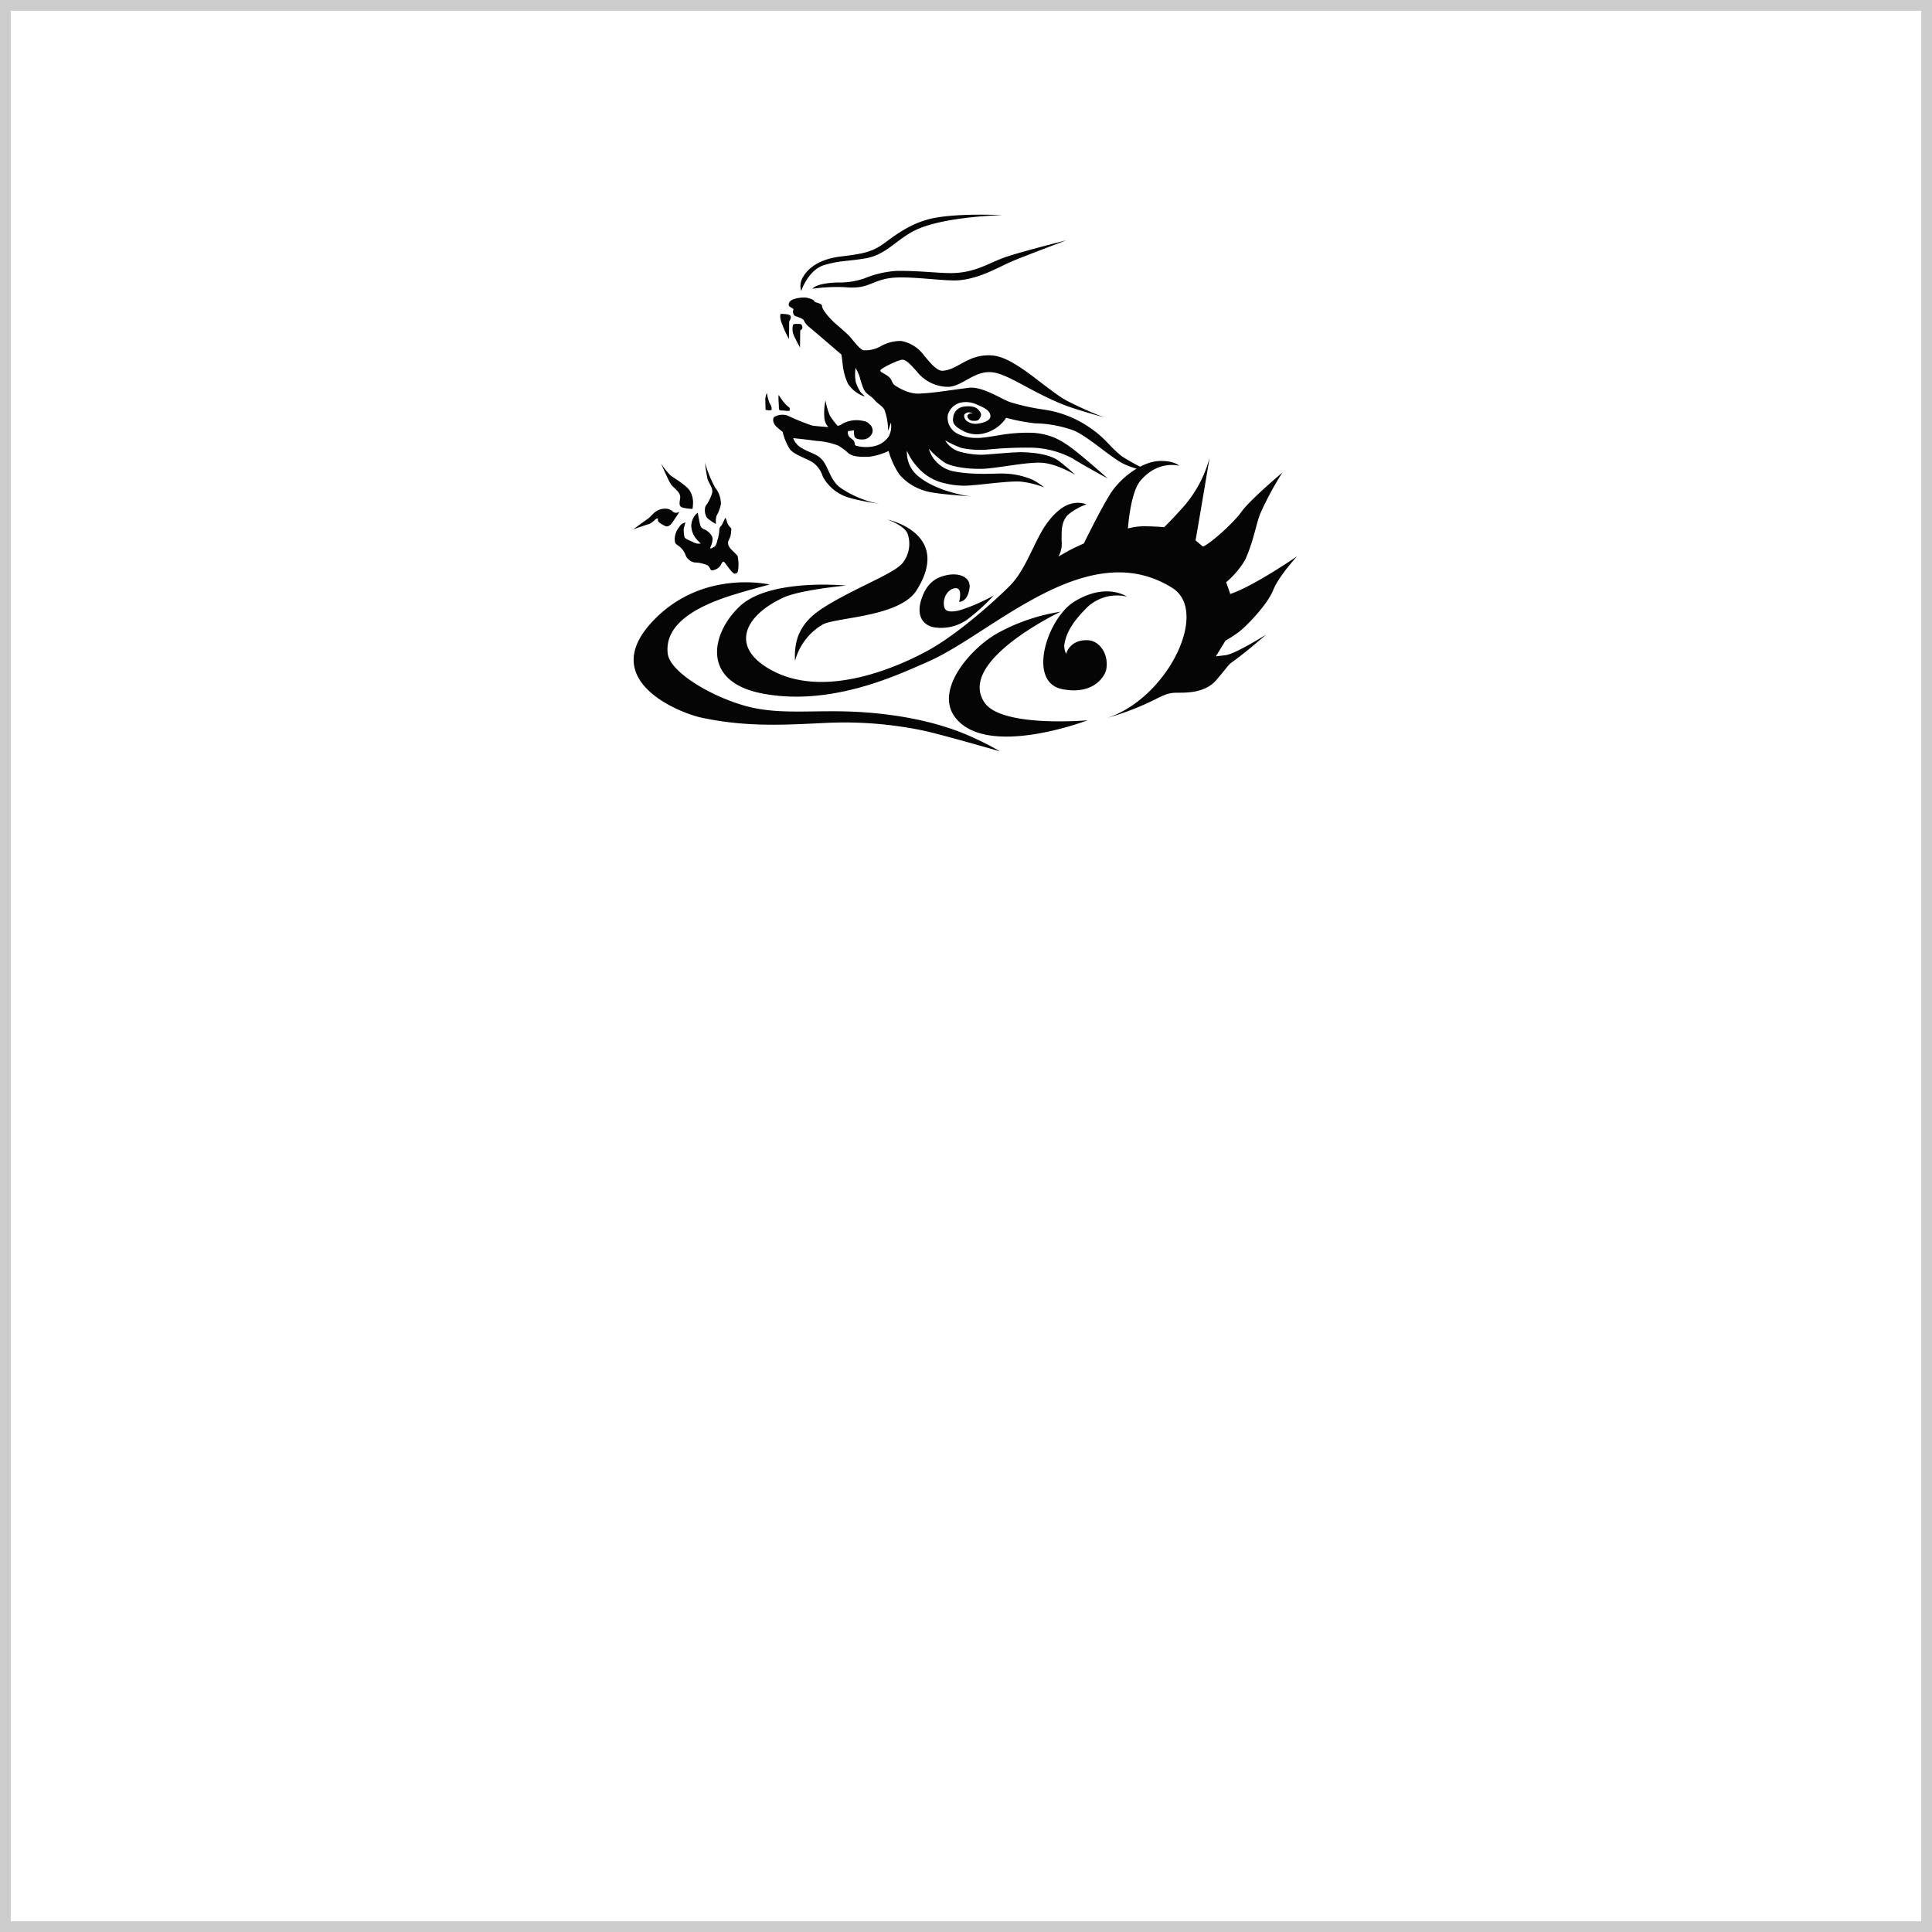 <svg xmlns="http://www.w3.org/2000/svg" xmlns:xlink="http://www.w3.org/1999/xlink" width="360" height="360" viewBox="0 0 360 360">
  <rect x="0" y="0" width="360" height="360" fill="#808080" stroke="none"/>
  <defs>
    <clipPath id="clip-event-noimage">
      <rect width="360" height="360"/>
    </clipPath>
  </defs>
  <g id="event-noimage" clip-path="url(#clip-event-noimage)">
    <rect width="360" height="360" fill="#fff"/>
    <path id="パス_1" data-name="パス 1" d="M138.583,454.605a3.13,3.13,0,0,1,.375-2.667c.874-1.5,2.872-3.244,6.865-3.745s5.864-.748,8.235-2.495,5.211-3.868,9.14-4.665c4.884-.99,12.87-.562,12.87-.562s-11.246.236-16.455,2.919c-3.4,1.749-5.307,4.507-9.05,5.13s-4.461.343-7.58,1.216S138.583,454.605,138.583,454.605Zm8.283-.7c4.016.358,4.6-1.03,7.814-1.638,3.463-.655,10.525.6,13.386.327,3.978-.374,7.346-2.48,9.779-3.51S188,445.152,188,445.152s-7.627,1.919-10.95,3-5.475,2.808-9.64,3.088c-2.5.168-6.692-.467-11.185-.374a19.009,19.009,0,0,0-5.9,1.4,14.241,14.241,0,0,1-5.008.749c-4.118.14-4.632,1.17-4.632,1.17A32.593,32.593,0,0,1,146.866,453.9Zm-9.966,3.884c.466.234.023.422.186.935.217.683.422.482,1.241.867.4.187.608.211.794.584a3.161,3.161,0,0,0,.867,1.077c.374.28,6.083,5.194,6.083,5.194s.141.889.235,1.779a11.224,11.224,0,0,0,.983,3.651,5.91,5.91,0,0,0,2.972,2.339c.339.023-.422-.491-.632-.8a7.83,7.83,0,0,1-.865-1.8,7.719,7.719,0,0,1-.048-2.691,11.767,11.767,0,0,1,.632,1.31c.187.515.468,1.731.889,2.668s1.357,1.216,2.013,2.013,1.59,1.122,1.918,2.012a12.074,12.074,0,0,1,.612,3.775l.512-1.576a4.053,4.053,0,0,1-.421,2.62,4.537,4.537,0,0,1-2.2,1.638,6.8,6.8,0,0,1-3.463.14c-.843-.14-.517-.28-.749-.842s-.842-.607-1.077-1.17-.046-.8-.046-.8l1.076-.139a3.782,3.782,0,0,0,.093,1.123c.141.468.968.638,1.748.559a1.929,1.929,0,0,0,1.576-1.216,1.509,1.509,0,0,0-.485-1.589c-.467-.515-.874-.61-1.9-.75a5.615,5.615,0,0,0-3.136.608,1.97,1.97,0,0,1-.935.422,13.9,13.9,0,0,1-1.4-1.826,11.964,11.964,0,0,1-.858-2.886,10.192,10.192,0,0,0-.219,3.12,2.8,2.8,0,0,0,.75,1.825s-2.059-.139-3-.281a43.552,43.552,0,0,1-4.633-1.872,2.956,2.956,0,0,0-2.2.141c-.747.234-.469,1.312.047,1.826a14.093,14.093,0,0,0,1.263,1.076,10.818,10.818,0,0,0,1.31,3.182c.843,1.171,3.6,1.872,4.633,2.761a5.057,5.057,0,0,1,1.52,2.339,8.062,8.062,0,0,0,3.722,3.534c1.713.866,6.808,1.59,6.808,1.59a18.989,18.989,0,0,1-7.325-3.064c-1.722-1.293-2.128-3.65-3.158-4.961s-2.41-1.428-3.86-2.316a3.484,3.484,0,0,1-1.685-1.895s2.387.234,4.352.515a12.954,12.954,0,0,1,4.072.889,11.428,11.428,0,0,1,1.918,1.45c.89.656,2.4.66,3.885.608a12.358,12.358,0,0,0,3.556-1.075,14.95,14.95,0,0,0,1.965,4.329,9.76,9.76,0,0,0,4.61,3.041c1.742.625,6.249.866,8.564,1.1,2.1.212-5.288-.3-9.452-3.627a5.717,5.717,0,0,1-2.271-4.89,10.247,10.247,0,0,0,1.92,2.994,9.144,9.144,0,0,0,5.216,3.089,14.547,14.547,0,0,0,5.268.327c1.309-.047,6.553-.8,8.706-.657a16.545,16.545,0,0,1,4.461,1.092,12.093,12.093,0,0,0-2.124-1.418,14.5,14.5,0,0,0-5.551-1.172c-1.311-.05-5.492.33-9.238-.419a6.013,6.013,0,0,1-4.585-4.212,15.388,15.388,0,0,0,3.04,2.645c1.359.747,4.307,1.192,7.021,1.1s8.283-1.31,11.045-1.123,6.177,2.246,6.177,2.246-1.528-1.435-3.042-2.574c-1.744-1.311-4.867-1.59-6.831-1.637s-6.646.514-7.955.467a15.866,15.866,0,0,1-4.053-.674,4.818,4.818,0,0,1-2.36-1.993,21.933,21.933,0,0,0,3.016,1.4,17.049,17.049,0,0,0,4.66.33,71.992,71.992,0,0,1,8.611-.374,17.182,17.182,0,0,1,7.511,2.035c1.5.983,6.48,3.7,6.48,3.7s-2.1-1.943-5.241-4.517-5.113-3.667-8.423-3.978a29.081,29.081,0,0,0-5.081.217c-1.03.094-4.232.767-5.494.72a7.709,7.709,0,0,1-3.8-.813,3.351,3.351,0,0,1-1.741-3.468,3.3,3.3,0,0,1,2.2-2.246,4.725,4.725,0,0,1,3.088.257c.937.421,2.1.84,2.505,1.638.7,1.38-1.217,1.825-2.153,1.965a2.707,2.707,0,0,1-2.2-.56c-.34-.341-.532-.95-.281-1.218a1.159,1.159,0,0,1,1.528-.046.8.8,0,0,0-1.013.28c-.11.251.14.984,1.029,1.03s1.086-.17,1.28-.53c.28-.518.369-.781-.3-1.545-.655-.748-2.083-.711-2.948-.523a2.215,2.215,0,0,0-1.733,2.013c-.188.981.257,1.591,1.615,2.339a5.466,5.466,0,0,0,3.79.656,6.947,6.947,0,0,0,4.469-2.972,35.49,35.49,0,0,0,5.428,1.03,22.167,22.167,0,0,1,7.091,1.31c2.677,1.059,7.06,5.161,9.476,6.293a15.074,15.074,0,0,0,4.619,1.285,43.505,43.505,0,0,1-4.971-2.689c-2.547-1.96-2.9-3.3-6.415-5.64a20.007,20.007,0,0,0-8.205-3.121,40.969,40.969,0,0,1-6.367-1.417c-1.825-.7-5.143-2.938-7.6-2.644-2.552.3-6.741.983-8.519,1.03-.536.014-2.176.467-5.124-1.381-.825-.516-.559-1.106-1.334-1.73-.842-.68-1.522-.773-1.522-1.147s3.139-1.864,3.982-2,2.01,1.325,2.759,2.12a7.437,7.437,0,0,0,5.849,2.928c2.48.011,4.775-2.882,7.91-2.741s7.288,3.587,13.9,6.177c1.951.765,7.253,2.246,7.253,2.246a71.314,71.314,0,0,1-6.9-3.089c-.963-.55-1.171-.585-5.782-4.117-4.407-3.379-6.587-4.33-8.679-4.353-4.172-.047-5.919,2.742-8.727,2.882-1.124.055-2.528-1.806-3.418-2.836a6.744,6.744,0,0,0-4.258-2.714,7.428,7.428,0,0,0-3.86,1,5.767,5.767,0,0,1-3.205.726c-.7-.188-1.99-1.965-2.551-2.574s-2.037-1.872-2.692-2.433-2.432-2.433-2.456-3.252c-.013-.444-1.006-.585-1.287-.725s.093-.422-1.544-.8c-.593-.137-2.981.05-3.3.936C136.1,457.39,136.43,457.554,136.9,457.787Zm1.5,4.153s.492-.223.4-.643-.188-.562-.679-.562c-.754,0-1.076-.07-1.123.445a2.979,2.979,0,0,0,.258,1.8c.375.842,1.1,2.152,1.1,2.152Zm-2.105,1.6.048-3.276a1.448,1.448,0,0,0,.3-.8c0-.422-.492-.516-1.054-.563s-.8-.047-.8-.047-.258.211,0,1.264A21.591,21.591,0,0,0,136.289,463.544Zm-1.325,11.293a5.667,5.667,0,0,1-.5-.748c-.253-.5-.048,1.528-.048,2.136s.094.656.7.656,1.381.256,1.334-.165.023-.3-.445-.679A7.272,7.272,0,0,1,134.964,474.837Zm-2.769-1.232a2.577,2.577,0,0,0-.3,1.311c0,.748.047,1.824.047,1.824s1.17.3,1.124-.117a1.515,1.515,0,0,0-.329-1A7.194,7.194,0,0,1,132.2,473.606Zm-11.05,16.088c.263.821.99,1.6.854,2.463a7.544,7.544,0,0,1-1.248,2.529,2.616,2.616,0,0,0,.132,1.938c.164.492,1.806,1.411,1.806,1.411a4.33,4.33,0,0,1,.1-1.512,7.464,7.464,0,0,0,.82-2.166,4.709,4.709,0,0,0-1.051-3.086,21.6,21.6,0,0,1-1.9-4.664A24.082,24.082,0,0,0,121.145,489.694Zm-2.724,4.5a4.268,4.268,0,0,0-.625-2.4c-.689-1.053-3.055-2.4-3.611-2.858a16.06,16.06,0,0,1-1.71-2.134s1.381,3.154,1.774,3.743,1.282,1.183,1.609,1.808.1.985.066,1.576.032.82.492,1.018a9,9,0,0,0,1.906.262A6.345,6.345,0,0,0,118.421,494.195ZM115.5,495.9a.947.947,0,0,1-.92-.265,2.059,2.059,0,0,0-1.609-.46,2.932,2.932,0,0,0-1.576.594c-.428.294-.854.917-1.578,1.411s-2.526,1.839-2.526,1.839,2.034-.724,2.823-.953,1.347-1.083,1.609-1.083.132.064.164.394.788.757,1.347,1.018,1.017-.262,1.214-.494,1.446-2.132,1.446-2.132A2.6,2.6,0,0,1,115.5,495.9Zm8.932.952s-.3.691-.591,1.247-.492.3-.526,1.183a6.128,6.128,0,0,1-.328,1.675c-.1.428-.264,1.15-.657,1.348s-.82.491-.658.033a4.071,4.071,0,0,0,.4-1.544c0-.659-.789-1.347-1.149-1.577s-.919-.3-1.117-.888-.492-2.4-.492-2.4a2.24,2.24,0,0,0-.723.788,3,3,0,0,0-.459,2.07,3.981,3.981,0,0,0,.819,1.906,6.5,6.5,0,0,0,.92.952,1.882,1.882,0,0,1-1.247-.163c-.658-.331-1.772-.69-1.806-1.086a7.559,7.559,0,0,1-.131-1.445c.065-.362.33-1.215.33-1.215a1.647,1.647,0,0,0-1.151.82,3.857,3.857,0,0,0-.854,2.17c.033.821.033.886.593,1.281a3.645,3.645,0,0,1,1.477,1.936,2.291,2.291,0,0,0,1.641,1.247,5.891,5.891,0,0,1,2.463.561c.491.427.36.884.852.918a2.348,2.348,0,0,0,1.513-.918c.2-.329.36-.889.656-.658s1.446,2.07,1.9,2.167.69-.263.723-.657a7.881,7.881,0,0,0-.1-2.626c-.264-.394-1.347-1.248-1.576-1.743a1.217,1.217,0,0,1-.1-1.148,3.932,3.932,0,0,0,.46-1.476c.033-.658.132-.725-.165-.986a2.363,2.363,0,0,1-.623-1.118A2.019,2.019,0,0,0,124.43,496.854ZM132.7,509.3s-12.832-3.025-22.08,7.155c-9.826,10.813,5.309,16.771,9.32,17.636,8.781,1.9,16.365,1.3,23.626.977a72.129,72.129,0,0,1,18.1,1.516c3.794.869,13.927,3.794,13.927,3.794a45.591,45.591,0,0,0-4.417-2.3c-3.576-1.733-10.307-4.243-21.024-4.982-8.643-.6-15.225.622-21.728-1.115s-14.3-6.346-14.711-9.807c-.65-5.5,5.36-8.723,11.406-10.7C128.1,510.5,132.7,509.3,132.7,509.3Zm14.223.191s-14.182-1.407-19.776,3.848c-5.365,5.038-7.26,14.046,4.144,16.255,8.151,1.581,16.4-.195,23.409-2.79,2.729-1.01,5.26-2.13,7.721-3.224,11.893-5.285,29.53-23.55,45.3-13.654,7.08,4.442-1.02,20.643-12.11,24.22a50.486,50.486,0,0,0,8.315-3.144c2.322-1.159,3.008-1.544,4.743-1.544s5.174.054,7.233-2.329,2.195-2.818,2.953-3.36c2.846-2.032,6.35-5.139,6.35-5.139s-5.726,3.622-7.568,3.837-1.789.218-1.789.218l1.789-2.927a23.548,23.548,0,0,0,2.511-1.635c1.3-.975,5.274-5.022,6.357-7.731s4.48-6.359,4.48-6.359-8.042,5.555-12.455,7.026l-.76-2.194A16.243,16.243,0,0,0,221.3,504.7c1.49-3.224,2.059-6.636,2.755-8.463a58.11,58.11,0,0,1,4.189-7.8s-5.995,5.022-7.621,7.3-6.205,6.258-7.207,6.476l-1.354-1.14c.363-1.943,2.627-15.442,2.627-15.442a22.671,22.671,0,0,1-5.228,9.564c-2.159,2.393-3.251,3.414-3.251,3.414s-1.788-.162-3.631-.162a11.264,11.264,0,0,0-3.116.406s.434-6.626,2.3-8.861c3.332-3.981,7.261-2.816,7.261-2.816s-.922-1-3.739-.895-6.5,2.467-8.723,5.555c-1.622,2.254-5.312,9.806-5.312,9.806s-1.895.841-2.871,1.384-1.87,1.055-1.87,1.055a4.682,4.682,0,0,0,.6-2.79c0-2.058-.107-3.5,1.084-4.9a11.206,11.206,0,0,1,3.549-2.031,4.661,4.661,0,0,0-2.9-.11c-1.735.433-3.984,2.358-5.824,5.826s-3.145,7.045-5.637,9.536-9.456,8.831-15.118,11.947c-3.866,2.129-18.017,9.212-28.556,4.038-8.494-4.171-6.178-10.269,1.516-13.846C138.371,510.279,146.926,509.494,146.926,509.494Zm11.514-9.565a5.727,5.727,0,0,1-.947,5.339c-1.3,1.625-5.906,3.466-11,6.177s-7.178,4.308-8.481,7.45a11.4,11.4,0,0,0-.569,4.606,11.226,11.226,0,0,1,5.231-6.8c2.789-1.328,14.308-1.388,17.42-6.34,6.692-10.647-5.445-13.167-5.445-13.167S157.9,498.3,158.44,499.929Zm9.566,12.6s1.626.081,1.951-2.629c.221-1.838-1.68-2.816-4.064-2.383s-3.955,1.653-4.9,4.5c-.894,2.683-.082,4.689,2.195,5.23a8.478,8.478,0,0,0,6.177-1.3,37.14,37.14,0,0,0,5.093-4.606,33.455,33.455,0,0,1-6.447,2.791c-2.326.522-2.709-.136-2.818-.868-.255-1.719.921-3.278,2.221-3.278S168.006,512.528,168.006,512.528Zm7.531,5.635c-5.092,2.656-12.11,10.566-8.371,15.741,5.758,7.968,24.792.691,24.792.691s-15.986,1.423-19.209-3.293c-5.287-7.731,14.169-16.932,14.169-16.932A35.3,35.3,0,0,0,175.537,518.163Zm23.736-6.611s-3.868-2.715-9.783.922c-5.066,3.115-8.871,14.977-2.3,16.31,5.743,1.165,8.031-2.295,8.263-3.793.426-2.745-1.251-5.207-3.441-5.31-3.439-.164-4.063,2.547-4.063,2.547a3.763,3.763,0,0,1-.352-1.572c.281-2.152,1.442-4.209,3.794-6.612A8.072,8.072,0,0,1,199.272,511.552Z" transform="translate(10.711 -400.38)" fill="#060506"/>
    <g id="長方形_8" data-name="長方形 8" fill="none" stroke="#ccc" stroke-width="2">
      <rect width="360" height="360" stroke="none"/>
      <rect x="1" y="1" width="358" height="358" fill="none"/>
    </g>
  </g>
</svg>
